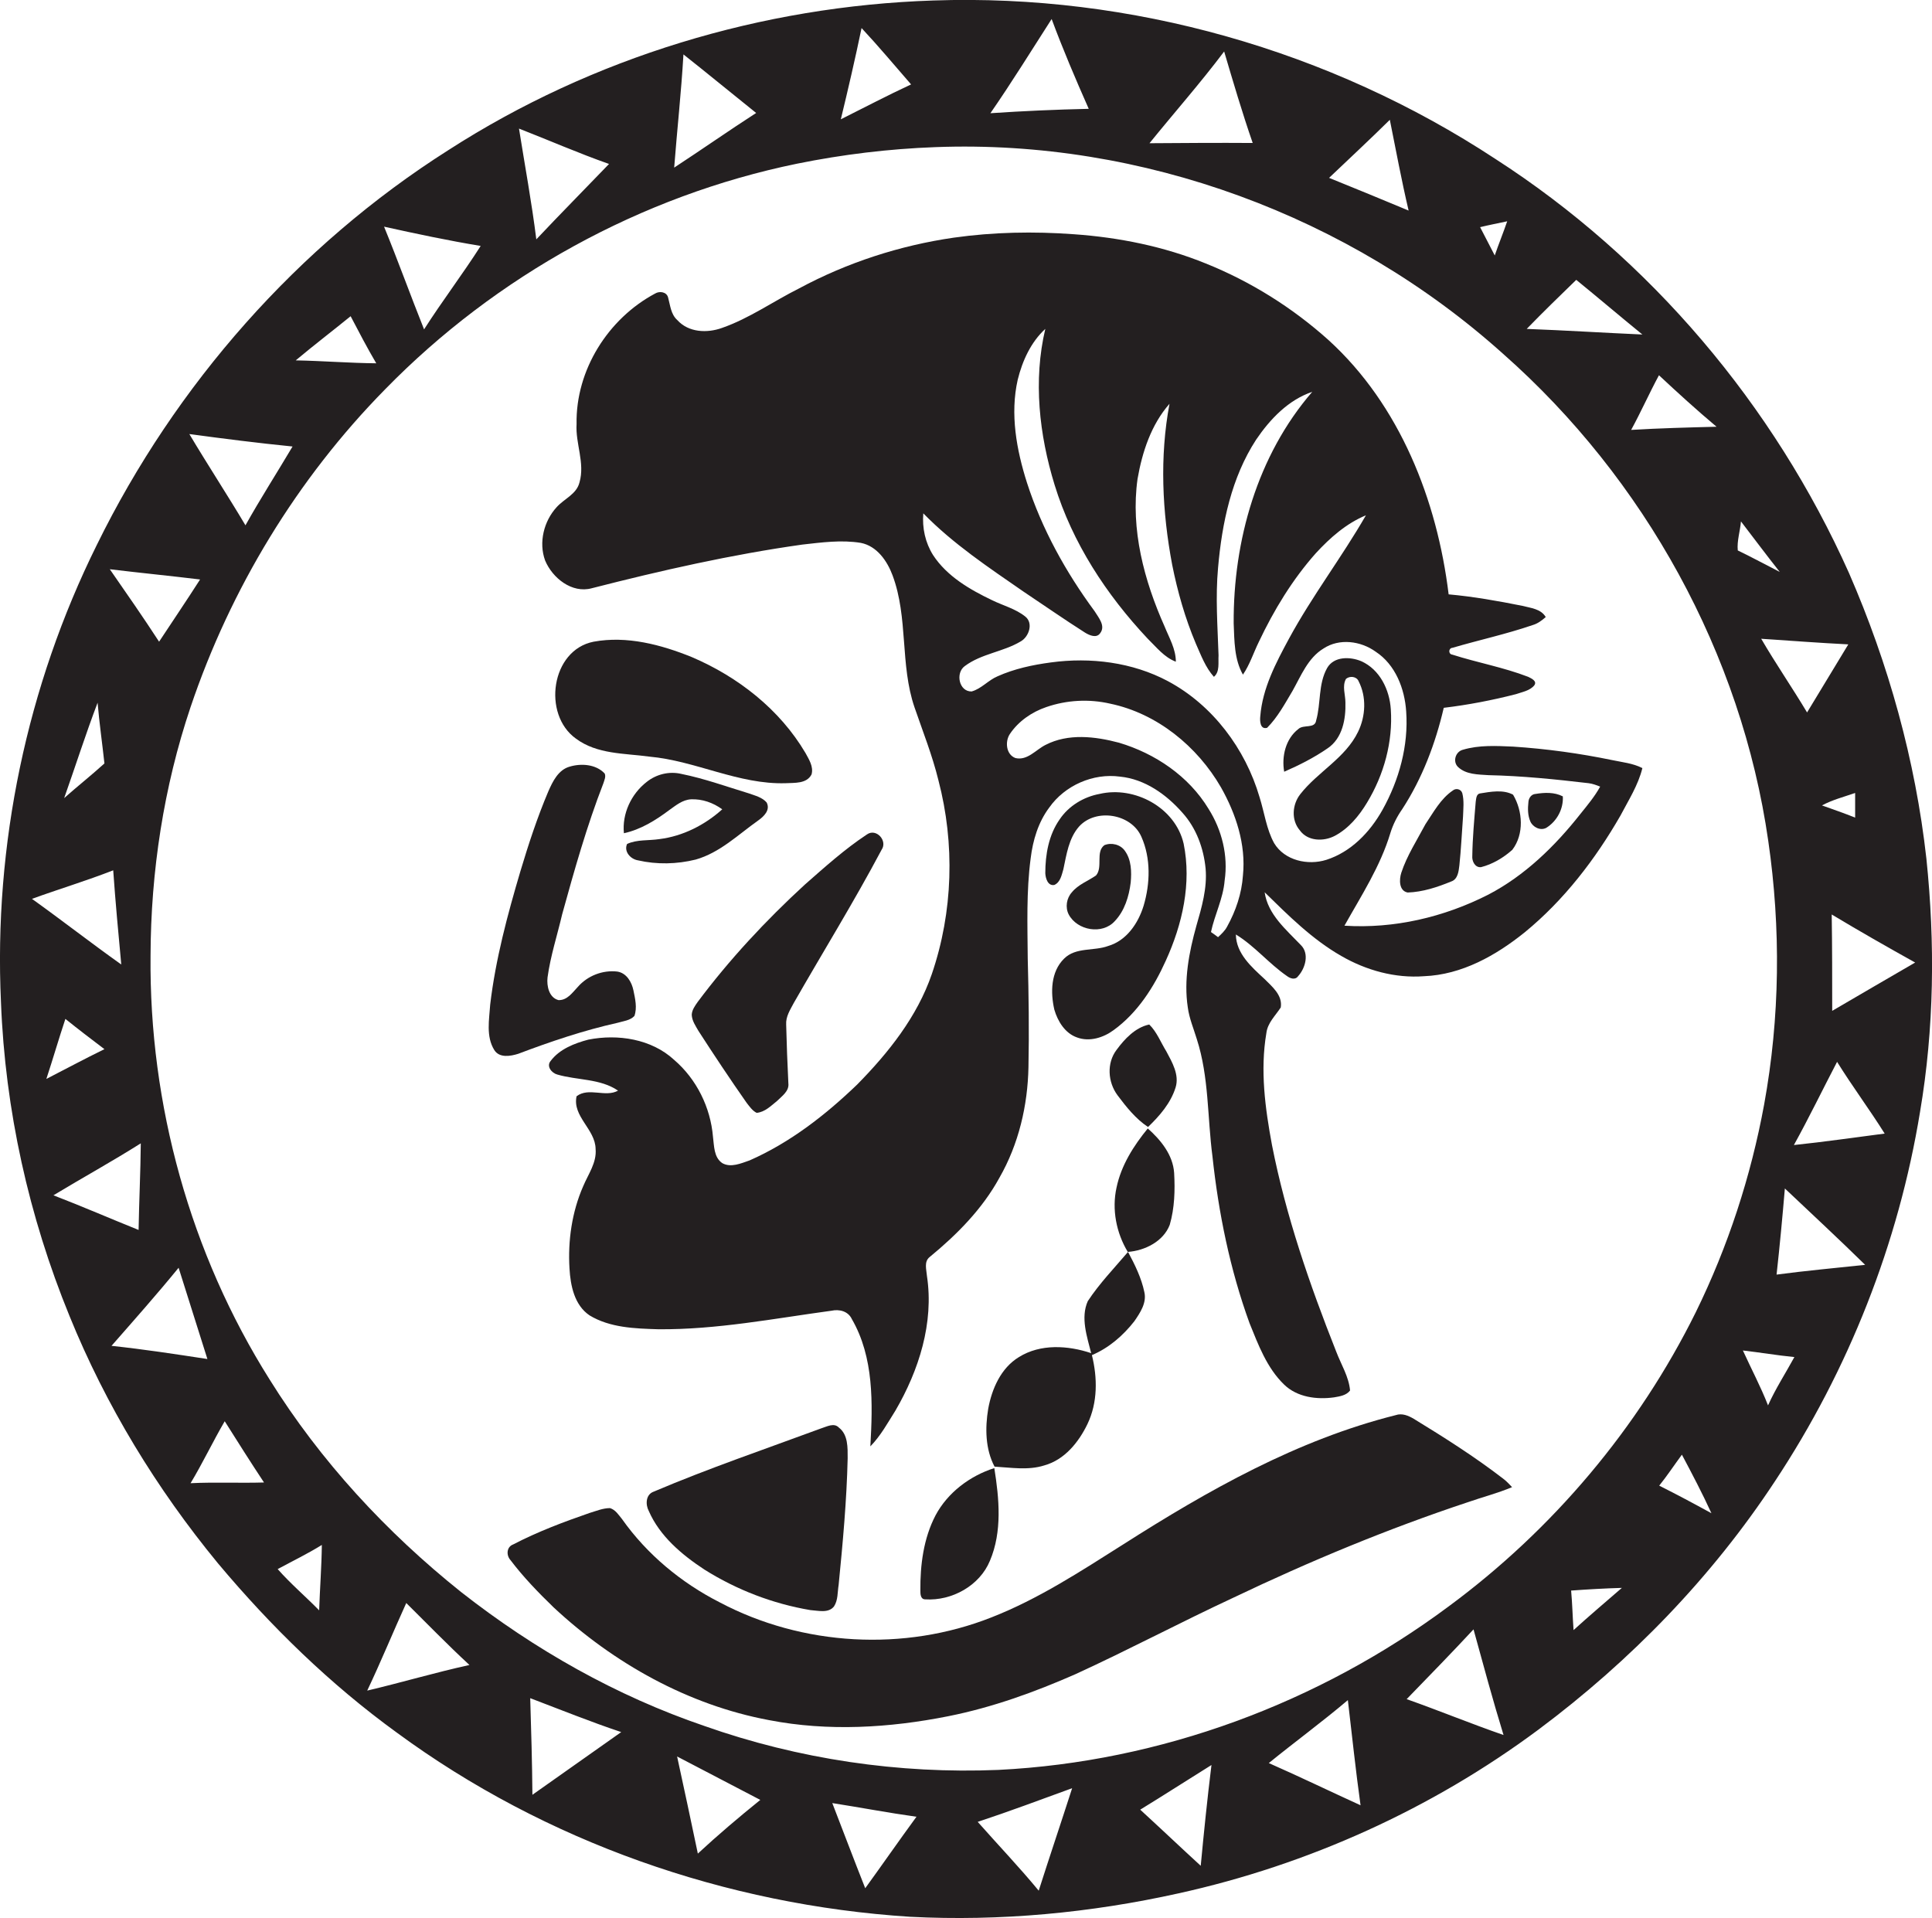 <?xml version="1.0" encoding="utf-8"?>
<!-- Generator: Adobe Illustrator 19.2.0, SVG Export Plug-In . SVG Version: 6.00 Build 0)  -->
<svg version="1.1" id="Layer_1" xmlns="http://www.w3.org/2000/svg" xmlns:xlink="http://www.w3.org/1999/xlink" x="0px" y="0px"
	 viewBox="0 0 791.8 786.2" enable-background="new 0 0 791.8 786.2" xml:space="preserve">
<g>
	<path fill="#231F20" d="M789.5,351.9c-4.5-40.3-15.5-79.8-31.7-117C727,166,676.3,106,612.8,65.1C545.1,20.6,463.5-2.6,382.5,0.2
		c-70.1,2.3-139.7,23.3-198.7,61.3c-61.8,39.2-111.9,96.2-144.1,161.8C11,281.2-2.6,346.3,0.4,410.8c1.7,44.1,11.4,87.8,28.1,128.6
		c14.9,36.7,35.7,70.8,60.8,101.3c21.7,25.9,46,49.6,73.3,69.4c60.9,44.8,135.1,70.7,210.4,75.5c36.9,1.9,74-1.6,110-9.6
		c53.1-11.7,103.8-34.6,147.5-67.1c37.8-28.2,71.1-62.5,97-101.9c30.1-45.5,50.6-97.4,59.4-151.3
		C792.7,421.5,793.1,386.5,789.5,351.9z M760.3,325c0,3.3,0,6.7,0,10.1c-4.5-1.8-9.1-3.4-13.6-5C751,327.8,755.7,326.6,760.3,325z
		 M740.6,292c-6.1-10.2-12.8-19.9-18.8-30.2c11.9,0.8,23.8,1.7,35.7,2.3C751.9,273.4,746.2,282.7,740.6,292z M713.5,213.7
		c5.3,6.9,10.5,13.9,15.9,20.7c-5.7-2.9-11.4-6-17.2-8.8C711.8,221.7,713.2,217.6,713.5,213.7z M679.9,153.8
		c7.7,7.2,15.5,14.3,23.6,21.1c-11.7,0.3-23.4,0.6-35,1.3C672.5,168.9,675.9,161.2,679.9,153.8z M646,114.7c9.1,7.4,18,15,27.1,22.4
		c-15.8-0.7-31.6-1.7-47.4-2.3C632.4,127.9,639.2,121.3,646,114.7z M617.7,90.7c-1.6,4.7-3.5,9.3-5.1,14c-2-3.9-4-7.7-6-11.6
		C610.3,92.2,614,91.5,617.7,90.7z M569.6,49.1c2.5,12.4,4.8,24.9,7.7,37.2c-10.8-4.5-21.7-9-32.6-13.4
		C553,65,561.4,57.2,569.6,49.1z M501.7,21.1c3.7,12.5,7.4,25.1,11.7,37.5c-14.1-0.1-28.2,0-42.3,0.1C481.3,46.1,492,34,501.7,21.1z
		 M431,7.8c4.6,12.4,9.8,24.6,15.2,36.8c-13.4,0.3-26.9,0.9-40.3,1.8C414.7,33.7,422.7,20.7,431,7.8z M353.1,11.5
		c7,7.5,13.6,15.4,20.3,23.1c-9.7,4.5-19.2,9.5-28.8,14.3C347.6,36.5,350.5,24,353.1,11.5z M280.1,22.3c10,7.9,19.8,16,29.8,24
		c-11.3,7.3-22.3,15-33.6,22.4C277.5,53.2,279.2,37.8,280.1,22.3z M249.6,67.2c-9.9,10.3-20,20.5-29.8,30.9
		c-1.9-15.2-4.7-30.3-7.1-45.4C225,57.5,237.1,62.8,249.6,67.2z M197,100.8c-7.4,11.6-15.8,22.6-23.2,34.2
		c-5.6-14-10.7-28.2-16.4-42.1C170.5,95.8,183.7,98.6,197,100.8z M143.7,129.6c3.4,6.5,6.8,13,10.5,19.3c-11-0.1-22-1-33-1.2
		C128.6,141.5,136.2,135.7,143.7,129.6z M119.9,183c-6.4,10.8-13.2,21.4-19.3,32.3c-7.5-12.6-15.5-24.8-23-37.4
		C91.7,179.8,105.8,181.6,119.9,183z M82,237.5c-5.5,8.6-11.2,17-16.8,25.5c-6.5-10-13.4-19.9-20.2-29.7
		C57.3,234.8,69.7,236,82,237.5z M40,288c0.7,8.3,1.9,16.6,2.8,24.9c-5.4,4.9-11.1,9.4-16.5,14.2C30.9,314.1,35.1,300.9,40,288z
		 M46.4,356.7c0.9,12.9,2.1,25.7,3.3,38.6c-12.4-8.8-24.3-18.1-36.6-26.9C24.1,364.4,35.4,361,46.4,356.7z M26.8,417.6
		c5.2,4.2,10.6,8.3,16,12.4c-8,3.9-15.8,8.1-23.8,12.2C21.7,434,24.1,425.7,26.8,417.6z M21.9,489.9c11.9-7.2,24.1-13.9,35.8-21.3
		c-0.1,11.8-0.7,23.7-0.9,35.5C45.1,499.4,33.6,494.4,21.9,489.9z M73.2,519.6c3.9,12.5,7.9,24.9,11.8,37.4c-13.1-2-26.1-4-39.3-5.4
		C54.9,541.1,64.3,530.5,73.2,519.6z M78.1,607.9c5-8.3,9.1-17,14-25.4c5.3,8.4,10.6,16.8,16.1,25.1
		C98.1,607.9,88.1,607.4,78.1,607.9z M130.8,660c-5.6-5.7-11.7-10.9-17-16.9c6.1-3.3,12.3-6.3,18.1-9.9
		C131.8,642.1,131.1,651,130.8,660z M150.5,692.9c5.6-11.8,10.6-24,16-35.9c8.6,8.5,17,17.2,25.9,25.4
		C178.3,685.5,164.5,689.6,150.5,692.9z M218.2,735.6c-0.1-13.2-0.5-26.4-0.9-39.6c12.4,4.7,24.7,9.7,37.3,13.9
		C242.5,718.5,230.3,727,218.2,735.6z M286,759.7c-2.8-13.3-5.6-26.6-8.5-39.8c11.4,6,22.7,11.8,34.1,17.8
		C302.8,744.8,294.2,752.1,286,759.7z M354.6,773.9c-4.6-11.6-9-23.3-13.5-34.9c11.5,1.8,23,4,34.5,5.6
		C368.5,754.3,361.7,764.1,354.6,773.9z M425.7,774.9c-8-9.7-16.7-18.8-25-28.2c13-4.3,25.8-9.1,38.7-13.8
		C434.9,746.9,430.2,760.8,425.7,774.9z M492.1,764.7c-8.3-7.6-16.5-15.4-24.8-23c9.8-6,19.4-12.2,29.2-18.3
		C494.8,737.2,493.4,750.9,492.1,764.7z M520,722.6c10.7-8.7,21.9-16.9,32.4-25.8c1.7,14.4,3.2,28.8,5.2,43.1
		C545.1,734.2,532.7,728.2,520,722.6z M576.5,696.4c9.2-9.5,18.4-18.9,27.4-28.6c4,14.5,7.9,29,12.3,43.3
		C602.9,706.5,589.8,701.1,576.5,696.4z M644.9,668.1c-0.4-5.4-0.5-10.8-1-16.2c6.9-0.5,13.8-0.9,20.8-1.1
		C658,656.6,651.4,662.2,644.9,668.1z M593.7,658.4c-53.2,39.6-118.1,63.7-184.5,67c-40.8,1.7-82-4.4-120.5-18
		c-36.1-12.3-69.6-31.3-99.6-54.8c-30.7-24.5-57.8-53.8-78.6-87.2C78,513.8,61.1,452.7,61.7,391.7c0.1-34.5,5.4-69.2,16.4-101.9
		c16.4-48.6,43.7-93.6,79.7-130.2c45.5-46.6,105-79.4,168.8-92.5c18.7-3.8,37.7-6.1,56.8-6.8C468.1,57.1,553.1,88.5,616,145
		c58,51.2,97.7,123,108.7,199.7c5.2,35.8,4.8,72.4-1.7,108c-5.4,29.4-14.8,58.2-28,85.1C671.5,585.3,636.4,626.9,593.7,658.4z
		 M680,608.9c3.3-4.1,6.2-8.5,9.3-12.7c4.2,7.9,8.4,15.9,12.1,24C694.3,616.3,687.2,612.5,680,608.9z M724.6,576
		c-3-7.7-6.9-15-10.3-22.5c7,0.8,14,2,21.1,2.7C731.8,562.8,727.7,569.1,724.6,576z M728.1,522.4c1.3-11.7,2.4-23.5,3.4-35.3
		c11,10.4,22.1,20.7,32.9,31.3C752.3,519.7,740.1,520.8,728.1,522.4z M735.2,469.3c6.2-11.2,11.8-22.8,17.7-34.1
		c6.2,10,13.3,19.5,19.5,29.4C760,466.2,747.7,468,735.2,469.3z M750.9,414.3c0-13.2,0-26.4-0.2-39.5c11.3,6.8,22.7,13.3,34.2,19.7
		C773.5,401.1,762.2,407.7,750.9,414.3z"/>
	<path fill="#231F20" d="M620.1,306c-6.9-0.3-13.9-0.7-20.6,1.3c-3,0.8-4.2,4.8-2,7c3.3,3.2,8.3,3.1,12.5,3.4
		c13.8,0.3,27.5,1.7,41.1,3.3c1.6,0.2,3.2,0.8,4.7,1.4c-2.2,4-5.2,7.6-8.1,11.2c-10.4,13.2-22.8,25.3-37.8,33.1
		c-18.1,9.2-38.5,14-58.9,12.7c6.9-12.3,14.7-24.3,18.8-37.9c1.1-3.6,2.8-6.9,4.9-9.9c8.2-12.6,13.6-26.9,17-41.5
		c10-1.2,19.9-3.1,29.6-5.6c2.6-0.9,5.7-1.4,7.5-3.6c1.3-1.8-1.3-2.9-2.5-3.5c-10.1-3.9-20.8-5.8-31.1-9.1c-1.7-0.2-1.6-2.7,0.1-2.8
		c10.9-3.2,22-5.6,32.8-9.3c2.1-0.6,3.8-1.9,5.4-3.3c-2-3.4-6.2-3.7-9.6-4.6c-10-2-20.1-3.8-30.2-4.7c-4.7-38.6-20-77.6-49.2-104.2
		c-14.8-13.3-31.9-24-50.3-31.4c-17.2-7-35.6-10.7-54.1-12c-16.4-1.2-32.9-0.9-49.2,1.4c-22.1,3.2-43.7,10.2-63.4,20.8
		c-10.6,5.3-20.4,12.3-31.6,16.2c-6.1,2.2-13.7,1.9-18.3-3.2c-2.7-2.4-2.9-6.1-3.8-9.3c-0.6-2.3-3.5-2.7-5.3-1.6
		c-19.3,10.3-32.6,31.4-32.2,53.5c-0.5,8,3.5,15.9,1.2,23.9c-1.2,4.9-6.3,6.7-9.4,10.2c-5.2,5.7-7.4,14.4-4.7,21.8
		c3,7.2,11,13.6,19.1,11.4c28.5-7.3,57.2-13.8,86.3-17.9c8-0.9,16.1-2,24-0.7c6.6,1.3,10.8,7.4,13,13.3c6.5,17.4,3,36.6,9,54.1
		c3.4,9.9,7.3,19.7,9.8,29.9c6.8,26,6,53.9-2.7,79.4c-6,17.5-17.8,32.3-30.6,45.3c-13,12.5-27.5,23.8-44.1,31.1
		c-3.5,1.2-7.7,3.1-11.2,1.1c-3.5-2.4-3.3-7.1-3.8-10.8c-1-12-6.7-23.6-15.9-31.5c-9.3-8.6-23.1-10.7-35.2-8.3
		c-5.7,1.5-11.8,3.9-15.4,8.7c-1.9,2.2,0.4,5,2.7,5.6c8.2,2.4,17.6,1.6,24.9,6.6c-5.2,2.9-12-1.5-17,2.3c-1.8,8.3,7.7,13.5,7.8,21.6
		c0.5,5.6-3,10.3-5.1,15.3c-4.6,10.5-6.3,22.3-5.6,33.7c0.4,7,2,15,8.2,19.2c8.4,5.1,18.6,5.4,28.2,5.7c23.9,0.2,47.4-4.4,71-7.6
		c3.2-0.7,6.8,0.2,8.3,3.4c9.1,15.7,8.6,34.6,7.6,52.2c4.2-4.3,7.1-9.6,10.3-14.7c9.6-16.5,15.8-35.9,12.9-55.1
		c-0.2-2.6-1.3-5.9,1.1-7.8c11.2-9.2,21.6-19.7,28.6-32.5c7.9-13.8,11.6-29.6,11.9-45.4c0.3-14.8,0.1-29.6-0.3-44.4
		c-0.1-13.7-0.6-27.5,1.2-41.1c0.9-7.4,3.1-14.8,7.6-20.8c6.4-9.1,18-14.2,29-12.7c10.2,1,19,7.3,25.6,14.8
		c5.7,6.3,8.7,14.6,9.5,22.9c0.7,8-1.6,15.9-3.8,23.5c-3,10.8-5.2,22.2-3.5,33.4c0.6,4.5,2.4,8.7,3.7,13c5,15.5,4.3,32,6.4,48
		c2.5,23.3,7.2,46.4,15.2,68.4c3.6,8.9,7.1,18.3,14.1,25.1c5.4,5.3,13.5,6.3,20.6,5.3c2.3-0.4,5-0.8,6.5-2.8
		c-0.5-5.7-3.7-10.7-5.7-16c-10.9-27.5-20.6-55.6-26.3-84.6c-2.8-15.1-4.9-30.6-2.3-45.9c0.5-4.2,3.7-7.1,5.9-10.5
		c0.8-5-3.5-8.5-6.7-11.7c-5.3-4.9-11.6-10.4-11.7-18.2c7.7,4.7,13.5,11.9,20.9,17c1.3,1,3.4,1.8,4.6,0.1c3-3.3,4.7-9.3,1.1-12.8
		c-6-6.3-13.5-12.5-14.8-21.6c9.7,9.5,19.5,19.3,31.4,26.1c10.2,5.9,22.1,9.2,33.9,8.3c15.5-0.6,29.5-8.5,41.3-18
		c16.1-13.2,28.9-29.9,39.2-47.8c3.3-6.3,7.3-12.5,9-19.5c-3.9-2-8.3-2.4-12.5-3.3C647.5,308.8,633.9,306.9,620.1,306z M509.4,358.8
		c-0.5,7.4-2.9,14.5-6.5,21c-0.9,1.7-2.3,3-3.7,4.3c-0.7-0.5-2.1-1.6-2.9-2.1c1.5-7.1,5-13.7,5.6-21.1c1.5-10.2-1.1-20.7-6.6-29.4
		c-8.1-13.4-21.9-22.7-36.7-27.1c-9.8-2.6-20.8-3.9-30.1,0.9c-4,2-7.4,6.5-12.3,5.4c-3.9-1.4-4.4-6.8-2.3-9.9c3.5-5.2,9-9,14.9-11
		c8.4-2.9,17.5-3.4,26.2-1.4c19.2,4,35.7,17.5,45.4,34.3C506.5,333.5,510.7,346.1,509.4,358.8z M543.6,352.4
		c-7.6,2.4-17.1,0.3-21.4-6.8c-3.2-5.8-4-12.6-6-18.9c-5.8-19.8-19.2-37.7-37.5-47.5c-14.6-7.8-31.8-9.9-48-7.7
		c-7.5,1-15,2.6-21.9,5.7c-3.8,1.6-6.6,5.1-10.6,6.2c-5.2,0.1-6.7-7.6-2.8-10.4c6.8-5.1,15.7-5.8,22.9-10.1
		c3.4-1.9,5.3-7.5,1.9-10.2c-4-3.2-9.1-4.5-13.6-6.7c-9.2-4.4-18.5-9.8-24.2-18.5c-3.2-5.1-4.5-11.1-4-17.1
		c12.2,12.5,26.8,22.2,41.1,32.1c8.4,5.6,16.7,11.4,25.2,16.8c1.8,1.1,4.7,2.4,6.2,0.2c2.3-3-0.7-6.4-2.3-9
		c-11.8-16-21.6-33.7-27.7-52.6c-4.3-13.5-7-28.2-3.8-42.3c1.9-7.7,5.4-15.4,11.3-20.8c-5,21.1-2.5,43.4,3.8,63.9
		c7.3,23.8,21.2,45,38.1,63c3.6,3.5,6.8,7.7,11.6,9.5c0-5.2-2.7-9.7-4.6-14.4c-8.4-18.8-14-39.8-11.1-60.5
		c1.9-11,5.6-22.3,13.1-30.8c-4.1,21.8-3,44.3,1.1,66c2.2,11,5.3,21.9,9.7,32.3c2.1,4.7,3.9,9.7,7.4,13.6c2.5-2.1,1.7-5.8,1.9-8.8
		c-0.4-12-1.3-23.9-0.2-35.9c1.6-18.3,5.5-37,15.6-52.5c5.7-8.4,13.2-16.3,23-19.6c-22.5,26-32.4,61-32.2,94.9
		c0.3,7.1,0.2,14.7,3.8,21c2.8-4.1,4.3-8.9,6.5-13.4c6.2-13.1,13.8-25.6,23.4-36.4c5.8-6.3,12.5-12.2,20.5-15.5
		c-9.9,17.2-22,33-31.5,50.5c-5.4,10-10.9,20.4-11.8,31.9c-0.2,1.8-0.1,5.5,2.8,4.7c4.3-4.3,7.3-9.9,10.4-15.1
		c3.5-6.2,6.3-13.5,12.7-17.4c6.5-4.3,15.3-3.1,21.4,1.3c8.1,5.3,11.9,15.2,12.5,24.5c1,14-2.9,28.1-9.7,40.3
		C561.4,341.2,553.6,349.2,543.6,352.4z"/>
	<path fill="#231F20" d="M283.5,269.3c-12.6-5.1-26.6-8.8-40.2-6.3c-17.5,3.4-21.1,29.8-7.3,39.7c8.7,6.5,19.9,6,30.1,7.4
		c19,1.7,36.6,11.5,55.9,10.9c3.6-0.2,8.6,0.3,10.6-3.6c0.9-3.2-1.1-6.2-2.5-8.8C319.6,290.8,302.5,277.4,283.5,269.3z"/>
	<path fill="#231F20" d="M570,290.7c-0.5-8-4.5-16.3-12.1-19.7c-4.5-1.9-11.2-2.1-14,2.8c-3.7,6.6-2.5,14.5-4.5,21.5
		c-0.5,3.5-5.2,1.5-7.3,3.5c-5.2,4-6.9,11.2-5.8,17.5c6.2-2.7,12.3-5.8,17.8-9.6c6.1-4.1,7.5-12,7.3-18.8c0-3.2-1.4-6.6,0.2-9.6
		c1.5-1.4,4.4-1.1,5.2,0.9c3.3,6.4,2.9,14.3-0.2,20.7c-5.2,10.8-16.5,16.4-23.7,25.6c-3.3,4.2-3.8,10.6-0.2,14.8
		c3.2,4.5,9.7,4.7,14.3,2.3c5.7-3,10-8.2,13.3-13.7C567.2,317.5,570.9,304,570,290.7z"/>
	<path fill="#231F20" d="M253.1,419.2c2.3-0.7,5.1-0.9,6.9-2.8c1.2-3.4,0.3-7.1-0.4-10.5c-0.7-3.4-2.8-7.1-6.6-7.7
		c-6-0.7-12.2,1.7-16.2,6.3c-2.2,2.3-4.3,5.5-7.9,5.4c-3.9-1-4.9-5.8-4.5-9.3c1.2-8.8,4-17.3,6-25.9c5-18.1,10.1-36.2,16.9-53.7
		c0.4-1.3,1.1-2.7,0.5-4c-3.6-3.8-9.6-4.2-14.3-2.8c-4.7,1.3-7,6.1-8.8,10.2c-4.5,10.6-8.1,21.6-11.4,32.6
		c-5.3,17.9-10.2,36.1-12.4,54.7c-0.4,6.2-1.8,13.1,1.7,18.7c2.1,3.3,6.6,2.5,9.8,1.5C225.6,426.9,239.2,422.3,253.1,419.2z"/>
	<path fill="#231F20" d="M257,345.9c-1.4,3.1,1.4,6.2,4.4,6.7c7.8,1.8,16,1.6,23.7-0.3c9.9-2.8,17.4-10.2,25.6-16
		c2.4-1.7,5.1-4.3,3.5-7.4c-1.8-2.1-4.7-2.8-7.2-3.7c-9.2-2.8-18.3-6.1-27.7-8c-5-1.2-10.3,0.1-14.3,3.3c-6.3,4.9-10.1,13-9.3,21
		c6.9-1.5,13-5.3,18.6-9.5c2.7-1.9,5.4-4.2,8.9-4.4c4.6-0.2,9.1,1.4,12.8,4.1c-7.1,6.4-16.1,11-25.7,12.2
		C265.8,344.6,261.1,344,257,345.9z"/>
	<path fill="#231F20" d="M574.3,357.7c-0.9,2.8-1,7.4,2.6,8.1c6.2-0.2,12.2-2.2,17.8-4.5c2.8-0.9,3.1-4.2,3.4-6.6
		c0.7-6.6,1-13.3,1.5-20c0.1-3.2,0.5-6.5-0.3-9.6c-0.5-1.7-2.6-2.2-3.9-1.1c-5,3.4-7.9,8.9-11.2,13.8
		C580.7,344.4,576.6,350.7,574.3,357.7z"/>
	<path fill="#231F20" d="M485.1,345.8c-3.4-14.8-20.1-23.8-34.5-20.4c-6.5,1.2-12.6,4.9-16.3,10.4c-4.5,6.4-5.9,14.4-5.9,22.1
		c0.1,2,1,5.3,3.7,4.8c2.5-1.1,3-4.1,3.7-6.4c1.3-6.1,2.2-12.7,6.4-17.5c6.9-7.7,21.5-5.3,25.6,4.2c3.9,8.8,3.6,19.1,0.9,28.2
		c-2.2,7.2-7,14.3-14.5,16.5c-5.9,2.2-13.3,0.4-18.1,5.2c-5.5,5.4-5.6,13.9-4,20.9c1.4,4.8,4.4,9.7,9.3,11.4c5.1,1.9,10.8,0.1,15-3
		c9.8-7.1,16.5-17.6,21.4-28.5C484.6,378.8,488.4,362,485.1,345.8z"/>
	<path fill="#231F20" d="M607,355.4c4.7-1.2,9.1-3.8,12.8-7.1c4.9-6.4,4.3-15.9,0.3-22.6c-4.1-2.2-9.2-1.2-13.6-0.5
		c-1.5,0.3-1.5,2.2-1.7,3.4c-0.6,7.4-1.3,14.8-1.4,22.2C603.2,352.9,604.5,355.7,607,355.4z"/>
	<path fill="#231F20" d="M633.7,339.3c4.4-2.7,7.1-7.8,6.8-12.9c-3.5-1.8-7.5-1.6-11.2-1c-1.7,0.1-2.8,1.7-2.9,3.3
		c-0.3,2.7-0.3,5.5,0.8,8C628.2,339,631.3,340.6,633.7,339.3z"/>
	<path fill="#231F20" d="M361.3,348.3c2.6-3.7-2.2-9-6-6.3c-9.1,6-17.3,13.4-25.5,20.6c-16,14.7-30.9,30.7-43.9,48.1
		c-1.1,1.6-2.3,3.2-2.4,5.2c0.1,2.5,1.6,4.6,2.8,6.7c6.4,9.9,12.9,19.7,19.7,29.4c1.2,1.5,2.3,3.2,4.1,4.1c3.4-0.3,5.9-2.9,8.4-4.9
		c2-2,5-4,4.6-7.2c-0.4-8-0.7-16.1-0.9-24.1c-0.2-3.3,1.7-6.1,3.1-8.8C337.3,390.1,350,369.6,361.3,348.3z"/>
	<path fill="#231F20" d="M456.9,377.5c4-4.2,5.8-10.1,6.5-15.8c0.4-4.4,0.3-9.3-2.4-13c-1.8-2.6-5.5-3.5-8.4-2.3
		c-3.7,2.8-0.5,9-3.4,12.4c-3.3,2.3-7.3,3.7-9.9,6.9c-2.2,2.4-2.8,6.2-1.3,9.1C441.5,381.4,451.8,383.2,456.9,377.5z"/>
	<path fill="#231F20" d="M478,430.9c-2.3-3.7-3.9-8-7-11c-5.7,1.2-10.1,5.9-13.4,10.4c-4.1,5.4-3.6,13.2,0.4,18.6
		c3.6,4.8,7.5,9.7,12.5,13c4.8-4.6,9.3-9.8,11.3-16.2C483.4,440.5,480.4,435.4,478,430.9z"/>
	<path fill="#231F20" d="M470.4,462.5c-5.8,7.1-10.9,15.1-12.8,24.2c-2,9-0.1,18.6,4.6,26.4c7-0.5,14.6-4.3,17.2-11.1
		c2-6.9,2.2-14.2,1.8-21.3C480.7,473.3,475.7,467.2,470.4,462.5z"/>
	<path fill="#231F20" d="M405,577.4c-1.3,7.9-1.2,16.5,2.6,23.7c6.8,0.4,13.8,1.6,20.4-0.5c8.3-2.3,14.1-9.5,17.7-17
		c4.2-8.8,4.1-18.9,1.8-28.2c6.9-2.9,12.8-8,17.4-13.9c2.4-3.5,5.1-7.5,4.1-11.9c-1.2-5.8-3.9-11.3-6.7-16.5
		c-5.6,6.6-11.7,12.9-16.5,20.2c-3,6.8-0.3,14.5,1.4,21.3c-9.5-3.2-20.8-3.9-29.6,1.6C410.2,560.7,406.5,569.2,405,577.4z"/>
	<path fill="#231F20" d="M616,606c-11.7-9-24-16.8-36.6-24.5c-2.2-1.3-4.8-2.4-7.4-1.5c-40.3,10.1-76.9,30.8-111.7,53
		c-17.4,11-34.8,22.4-54,29.9c-35.7,14.1-77.4,11.8-111.4-6.2c-15.7-8-29.7-19.6-39.9-34c-1.4-1.7-2.7-3.9-5-4.6
		c-2.9,0-5.7,1.2-8.4,2c-10.7,3.7-21.3,7.7-31.3,12.9c-2.7,1-2.9,4.4-1.1,6.4c5.3,7,11.4,13.3,17.7,19.4
		c24.6,22.9,55.1,40,88.3,46.2c24.2,4.7,49.3,3.2,73.4-1.6c18.1-3.6,35.5-9.9,52.3-17.3c21.8-10,42.9-21.2,64.6-31.3
		c31.2-14.9,63.2-28.2,96-39.1c6-2.1,12.3-3.7,18.2-6.2C618.6,608.4,617.4,607,616,606z"/>
	<path fill="#231F20" d="M288.7,643.3c13.2,8.3,28,14,43.4,16.6c3.2,0.2,7.4,1.4,9.7-1.5c1.7-2.6,1.4-5.8,1.9-8.8
		c1.7-17.2,3.3-34.5,3.7-51.9c0-4.4,0.2-9.7-3.6-12.6c-2-2.1-4.9-0.4-7.2,0.3c-23,8.5-46.2,16.4-68.8,26c-3.2,1.2-3.3,5.3-1.9,7.9
		C270.4,629.6,279.4,637.2,288.7,643.3z"/>
	<path fill="#231F20" d="M379.2,655.5c10.9,0.7,22.3-5.6,26.5-15.8c5.1-12,3.8-25.5,1.8-38c-10,3.2-19.1,10-24.1,19.4
		c-4.9,9.4-6.3,20.3-6.2,30.8C377.2,653.2,377.2,655.5,379.2,655.5z"/>
</g>
</svg>

